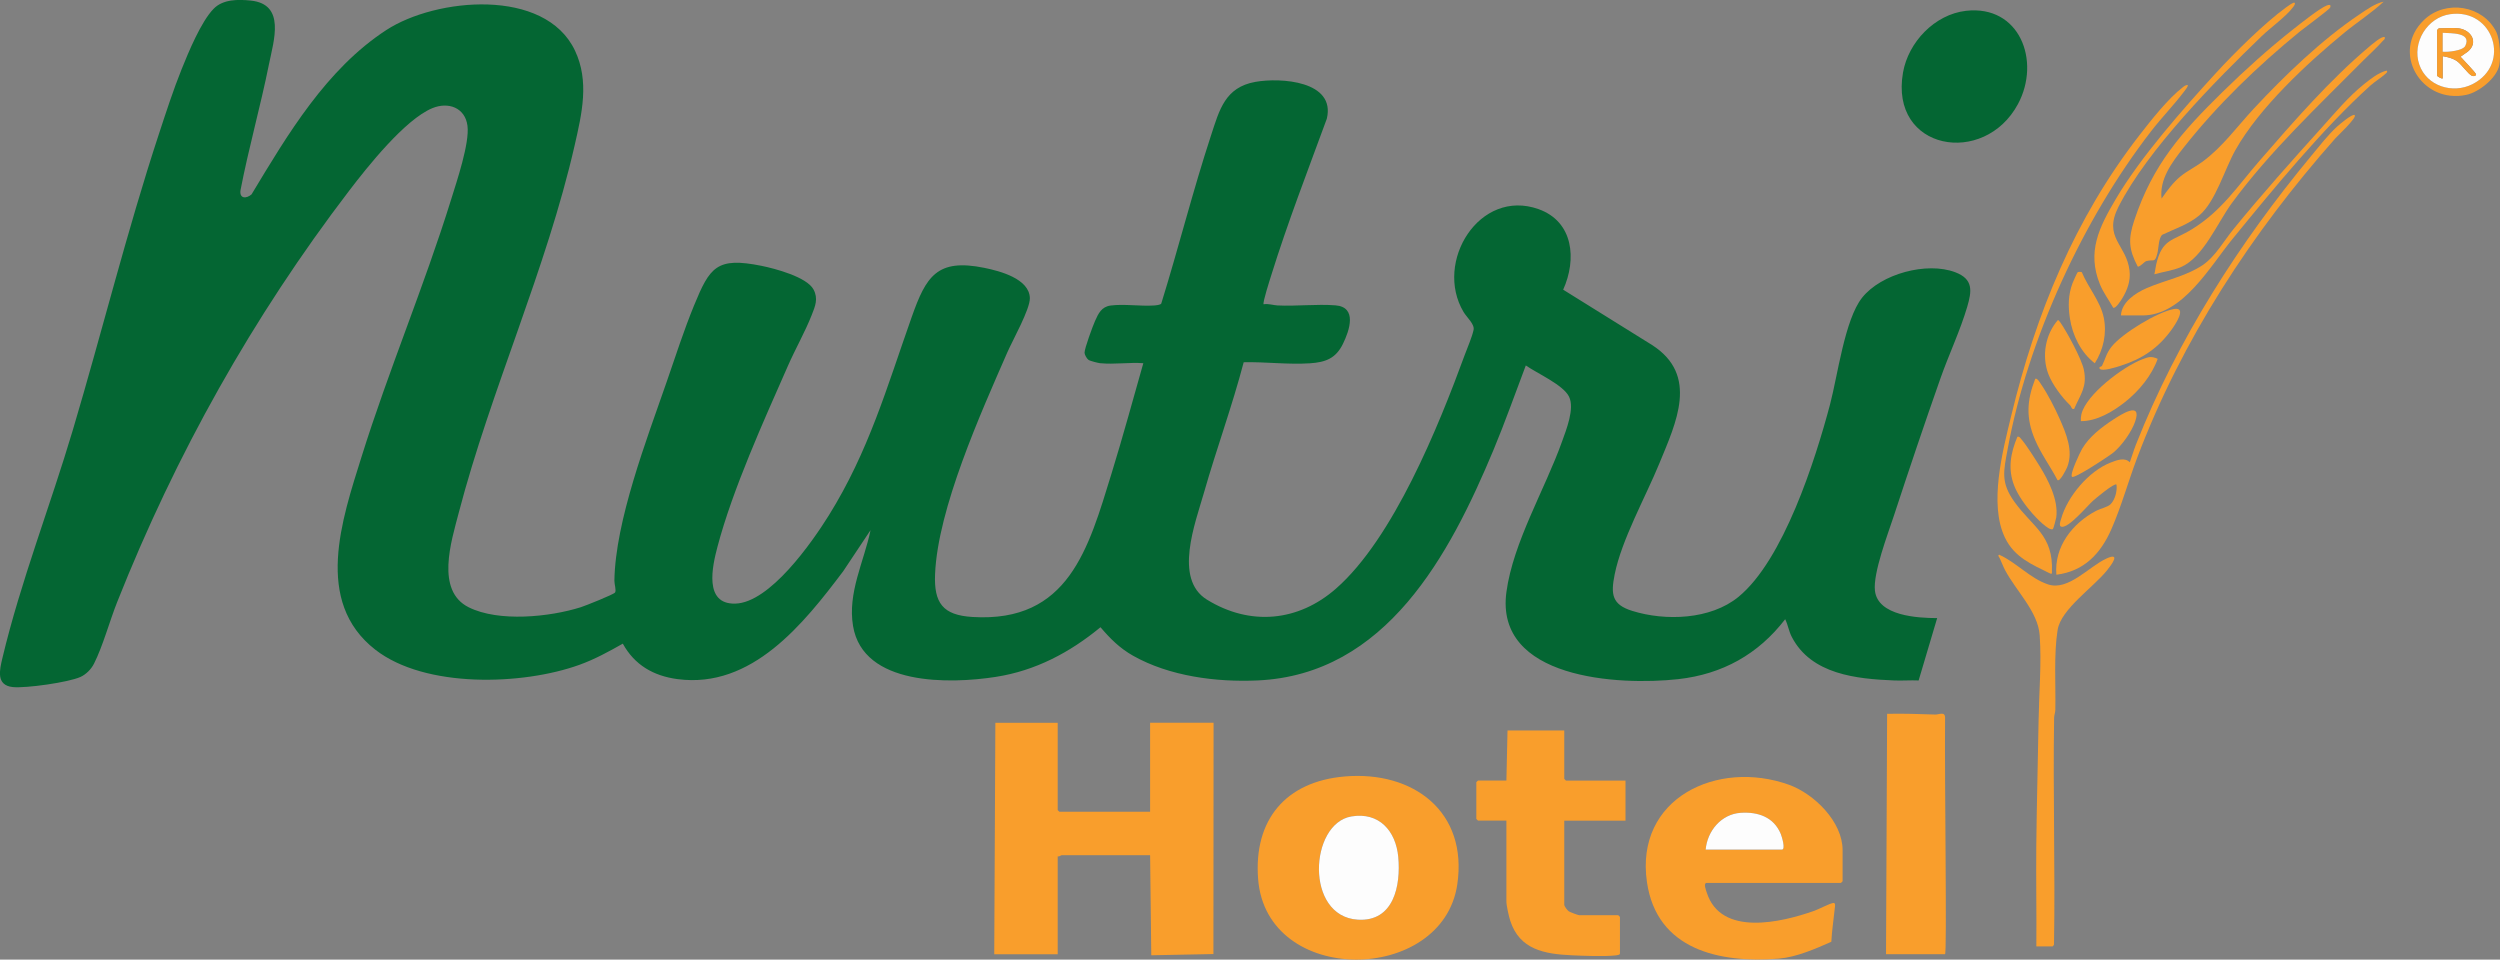 <?xml version="1.0" encoding="UTF-8"?><svg id="a" xmlns="http://www.w3.org/2000/svg" width="198" height="76" viewBox="0 0 198 76"><rect x="0" y="0" width="198" height="76" fill="#808080" stroke="none"/><path d="M87.165,28.773c-.177-.019-.823-.178-.96-.275-.13-.092-.305-.401-.309-.559-.007-.331.652-2.117.829-2.514.267-.598.515-1.132,1.24-1.228,1.042-.137,2.353.069,3.435-.003.132-.008.518-.045.572-.153,1.371-4.415,2.499-8.922,3.941-13.315.663-2.018,1.104-3.812,3.516-4.242,1.987-.354,6.373-.083,5.655,2.919-1.512,4.124-3.104,8.228-4.41,12.426-.091.294-.698,2.176-.594,2.27.381-.068.743.075,1.098.092,1.493.073,3.12-.122,4.592-.007,1.738.136,1.116,1.985.586,3.06-.565,1.149-1.378,1.449-2.614,1.53-1.746.114-3.503-.123-5.242-.084-.91,3.473-2.152,6.852-3.138,10.304-.696,2.439-2.426,6.863.227,8.498,3.431,2.114,7.239,1.742,10.222-.873,4.54-3.976,8.133-12.868,10.205-18.531.213-.581.567-1.379.691-1.958.097-.453-.542-.995-.794-1.42-2.356-3.961,1.261-9.818,5.943-8.144,2.777.993,3.028,3.982,1.947,6.378l7.039,4.381c3.73,2.394,1.898,6.157.58,9.374-1.095,2.672-2.987,6.033-3.542,8.799-.312,1.56-.227,2.378,1.382,2.882,2.639.827,6.211.702,8.421-1.104,3.563-2.914,6.082-10.82,7.251-15.226.608-2.291,1.166-6.733,2.545-8.473,1.501-1.894,5.134-2.869,7.379-2.014,1.444.55,1.314,1.485.941,2.752-.543,1.844-1.463,3.799-2.113,5.644-1.276,3.621-2.508,7.281-3.704,10.928-.471,1.434-1.648,4.506-1.487,5.898.229,1.999,3.388,2.166,4.928,2.169l-1.468,4.939c-.642-.029-1.289.026-1.931,0-2.989-.12-6.572-.48-8.11-3.44-.253-.486-.296-.939-.528-1.411-2.13,2.776-4.981,4.36-8.474,4.748-4.715.522-14.533-.012-13.604-6.899.531-3.94,3.053-8.13,4.4-11.906.34-.952,1.017-2.618.563-3.562s-2.553-1.862-3.427-2.479c-.849,2.232-1.642,4.493-2.562,6.698-3.468,8.308-8.506,17.794-18.687,18.25-3.277.147-6.982-.333-9.863-1.961-1.042-.588-1.805-1.349-2.573-2.254-2.428,2.003-5.151,3.446-8.301,3.935-3.644.566-10.497.722-11.296-4.024-.445-2.641.861-5.085,1.386-7.6l-2.166,3.254c-3.131,4.151-7.23,9.325-13.121,8.546-1.903-.252-3.402-1.116-4.335-2.81-1.108.63-2.23,1.242-3.432,1.676-4.514,1.629-12.229,1.877-16.174-1.2-4.891-3.814-2.633-10.325-1.09-15.262,2.143-6.857,4.974-13.541,7.101-20.399.439-1.417,1.473-4.463,1.292-5.834-.19-1.441-1.527-1.912-2.787-1.389-2.165.898-5.14,4.646-6.59,6.545-7.622,9.977-13.742,20.908-18.371,32.58-.6,1.512-1.125,3.468-1.831,4.868-.22.437-.617.842-1.067,1.05-.935.431-4.35.913-5.37.804-1.35-.146-1.035-1.373-.813-2.311,1.431-6.013,3.803-12.087,5.574-18.048,2.32-7.803,4.269-15.689,6.81-23.423.563-1.711,1.136-3.487,1.808-5.156.545-1.354,1.539-3.765,2.533-4.783.749-.767,1.951-.751,2.947-.648,2.772.29,1.811,3.173,1.438,5.03-.672,3.348-1.611,6.642-2.258,9.998-.092.668.461.679.877.319,2.856-4.742,5.925-9.925,10.674-13.015,3.931-2.557,12.563-3.376,14.938,1.624,1.155,2.434.552,4.984-.015,7.474-2.253,9.886-6.642,19.382-9.192,29.15-.589,2.258-1.846,6.16.798,7.474,2.377,1.182,6.401.772,8.875-.009.344-.108,2.618-1.013,2.713-1.167.107-.175-.057-.654-.054-.93.066-4.721,2.579-11.242,4.149-15.776.688-1.989,1.367-4.095,2.163-6.034,1.249-3.043,1.797-3.844,5.335-3.131,1.059.213,3.594.883,4.123,1.872.391.732.132,1.329-.141,2.022-.521,1.327-1.299,2.692-1.883,4.023-1.925,4.374-4.375,9.762-5.584,14.338-.406,1.537-1.098,4.558,1.407,4.498,2.737-.065,6.069-4.83,7.404-6.973,3.178-5.105,4.603-10.15,6.575-15.727,1.132-3.2,1.989-4.66,5.75-3.893,1.215.248,3.569.857,3.606,2.396.021.877-1.367,3.343-1.787,4.303-2.108,4.822-5.502,12.369-5.72,17.551-.097,2.289.608,3.256,2.954,3.4,7.628.472,9.193-5.427,11.026-11.373.891-2.89,1.686-5.817,2.513-8.725-1.087-.083-2.327.111-3.395,0l.005.002Z" style="fill:#046633;"/><path d="M83.77,57.24v6.919c0,.009.123.132.133.132h7.186v-7.05h5.026l-.012,18.32-4.922.097-.092-7.927h-7.01c-.045,0-.196.139-.309.089v7.756h-5.026l.089-18.331h4.938v-.002Z" style="fill:#f99e2c;"/><path d="M135.133,69.931c-.226.063-.014.579.041.753,1.115,3.523,5.91,2.373,8.514,1.453.38-.134,1.194-.575,1.497-.62.213-.031.147.246.132.397-.089.89-.231,1.781-.277,2.676-1.268.558-2.777,1.222-4.177,1.334-4.658.372-9.645-.686-10.425-6.06-.967-6.665,5.603-9.738,11.243-7.712,1.999.718,4.252,2.922,4.252,5.179v2.467c0,.009-.123.132-.133.132h-10.67.003ZM135.088,67.287h6.04c.313,0-.014-1.051-.089-1.234-.552-1.346-1.809-1.771-3.177-1.679-1.536.103-2.64,1.429-2.774,2.912Z" style="fill:#f99e2c;"/><path d="M106.501,61.496c5.437-.462,9.768,2.79,8.915,8.558-1.171,7.906-15.105,8.094-15.773-.431-.367-4.682,2.178-7.728,6.859-8.127ZM107.025,64.663c-3.309.56-3.701,7.91.509,8.174,2.857.179,3.42-2.704,3.208-4.968-.192-2.061-1.518-3.579-3.717-3.207h0Z" style="fill:#f99e2c;"/><path d="M123.89,57.856v3.834c0,.009.123.132.133.132h4.717v3.173h-4.85v6.654c0,.129.234.439.356.525.1.07.752.312.834.312h3.086c.009,0,.133.122.133.132v2.909c0,.098-.217.126-.304.136-.905.108-2.576.04-3.531-.005-2.142-.1-4.113-.449-4.851-2.732-.115-.356-.307-1.198-.307-1.544v-6.39h-2.249c-.009,0-.133-.122-.133-.132v-2.909c0-.009.123-.132.133-.132h2.249l.089-3.965h4.497-.001Z" style="fill:#f99e2c;"/><path d="M154.047,75.572h-4.674l.087-19.037c1.274-.029,2.554.016,3.821.057.283.009.766-.268.769.247-.048,5.142.162,18.732-.005,18.732h.001Z" style="fill:#f99e2c;"/><path d="M155.702.858c4.253-.489,5.952,3.968,4.122,7.381-2.674,4.988-10.185,3.687-9.106-2.492.42-2.409,2.509-4.605,4.984-4.889h0Z" style="fill:#046633;"/><path d="M188.789.13c-.962.899-2.102,1.626-3.128,2.469-2.965,2.434-6.734,5.944-8.614,9.281-.855,1.518-1.578,4.094-2.852,5.169-.86.727-1.951,1.068-2.949,1.547-.294.273-.278,1.061-.381,1.469-.205.817-.296.445-.883.616-.14.041-.551.516-.678.423-.726-1.385-.752-2.196-.267-3.659,1.466-4.421,3.765-7,7.009-10.18,1.738-1.703,3.647-3.428,5.559-4.931.546-.43,2.134-1.702,2.682-1.901.205-.075.354-.077.26.172-.055.143-2.094,1.644-2.414,1.906-3.362,2.752-6.521,5.79-9.214,9.21-.897,1.139-1.903,2.471-1.721,4.007.433-.621.91-1.279,1.501-1.76.516-.422,1.2-.761,1.746-1.164,1.592-1.172,2.734-2.781,4.071-4.216,2.44-2.619,5.366-5.44,8.341-7.438.572-.383,1.268-.887,1.932-1.019Z" style="fill:#f99e2c;"/><path d="M161.278,74.954c.024-2.658-.03-5.32-.004-7.98.033-3.278.129-6.582.181-9.867.035-2.224.242-4.554.089-6.786-.129-1.884-1.876-3.518-2.75-5.183-.15-.287-.27-.614-.409-.913-.037-.082-.191-.228-.058-.294,1.351.592,2.473,1.901,3.899,2.36,1.597.514,3.212-1.418,4.605-2.055,1.166-.532.408.482.049.931-1.087,1.358-3.652,3.07-3.917,4.721-.309,1.928-.142,4.355-.181,6.341-.004.209-.092.4-.096.609-.098,5.987.093,11.985-.009,17.97-.015.048-.089.146-.119.146h-1.281Z" style="fill:#f99e2c;"/><path d="M186.495,9.119c.197.189-1.374,1.657-1.544,1.849-6.586,7.436-12.169,15.971-15.691,25.299-.695,1.842-1.246,3.837-2.034,5.635-.853,1.947-2.159,3.34-4.362,3.616-.179-2.231,1.275-4.08,3.17-5.072.311-.163.889-.281,1.122-.51.353-.346.547-1.074.469-1.558-.154-.163-1.663,1.106-1.853,1.276-.469.421-1.932,2.188-2.505,2.065-.241-.051-.071-.464-.026-.629.495-1.766,2.194-3.788,3.919-4.455.49-.19,1.112-.44,1.521-.021.172-.466.305-.945.488-1.407,3.298-8.349,8.183-15.982,13.888-22.871.622-.75,1.316-1.641,2.024-2.295.177-.163,1.251-1.079,1.412-.924v.002Z" style="fill:#f99e2c;"/><path d="M173.269,6.74c.066.065-.204.401-.266.482-.804,1.067-1.808,2.1-2.64,3.177-5.373,6.941-9.767,16.483-11.352,25.141-.323,1.76-.575,2.653.519,4.189,1.442,2.022,3.114,2.63,2.982,5.57-.006.133.036.15-.13.128-1.472-.727-2.838-1.284-3.59-2.846-1.288-2.677-.174-6.877.5-9.669,1.949-8.077,5.037-15.611,10.149-22.201.907-1.17,2.282-2.916,3.432-3.797.115-.089.24-.196.396-.177v.003Z" style="fill:#f99e2c;"/><path d="M181.734.218c.085.09-.068.274-.128.355-.526.716-1.787,1.623-2.475,2.286-3.696,3.562-9.037,8.975-11.345,13.514-1.251,2.46.635,2.979.874,5.064.092.807-.168,1.512-.578,2.195-.076.126-.54.863-.719.734-.344-.612-.769-1.171-1.039-1.827-1.061-2.584-.072-4.532,1.231-6.748,1.972-3.353,5.309-7.124,7.961-10.022,1.464-1.599,3.828-3.939,5.558-5.197.096-.069.585-.432.659-.354h.001Z" style="fill:#f99e2c;"/><path d="M167.979,24.983c.052-1.059,1.138-1.768,2.029-2.159,1.447-.631,3.109-.934,4.437-1.823,1.002-.67,1.685-1.92,2.441-2.847,2.251-2.759,4.625-5.422,7.01-8.065,1.072-1.187,2.091-2.427,3.351-3.437.523-.419,1.109-.882,1.761-1.06.142.084-.017.199-.089.264-.339.312-.833.602-1.19.925-3.769,3.406-7.696,8.201-10.931,12.165-1.761,2.159-3.933,6.036-7.1,6.036h-1.72Z" style="fill:#f99e2c;"/><path d="M188.876,2.951c.036.163-.09.21-.176.309-.461.524-1.01,1.01-1.497,1.5-3.577,3.607-7.432,7.225-10.444,11.33-1.137,1.549-2.254,4.297-4.02,5.059-.671.289-1.416.373-2.115.574.07-.255.085-.522.146-.778.49-2.067,1.271-1.824,2.845-2.797,2.355-1.455,3.586-3.395,5.34-5.415,2.668-3.072,5.573-6.418,8.685-9.034.181-.153,1.054-.912,1.236-.747v-.002Z" style="fill:#f99e2c;"/><path d="M162.954,38.027c-.557-1.079-1.299-2.065-1.781-3.201-.727-1.712-.655-3.095.016-4.819.153-.113.405.345.476.447.505.73,1.088,1.873,1.45,2.693.522,1.181,1.116,2.572.608,3.844-.065.164-.572,1.188-.771,1.034h.001Z" style="fill:#f99e2c;"/><path d="M162.594,41.899c-.307.212-1.405-.975-1.627-1.227-.533-.603-1.137-1.434-1.433-2.182-.531-1.343-.299-2.606.245-3.901.165-.034.213.083.3.183.402.458,1.082,1.542,1.429,2.097.712,1.137,1.529,2.728,1.349,4.103-.014.108-.225.898-.264.926h.001Z" style="fill:#f99e2c;"/><path d="M164.274,32.386c-.222.055-.195-.167-.346-.313-.627-.606-1.381-1.615-1.698-2.445-.542-1.418-.24-3.157.766-4.29.084.066.146.147.206.233.511.741,1.671,2.88,1.84,3.713.277,1.357-.261,1.926-.77,3.103h.001Z" style="fill:#f99e2c;"/><path d="M164.88,21.559c.5,1.21,1.471,2.305,1.737,3.595.259,1.255-.028,2.544-.71,3.617-1.101-.848-1.77-2.21-1.974-3.578-.143-.959-.129-1.849.212-2.766.042-.112.368-.841.409-.869.051-.035.278-.035.328,0h-.001Z" style="fill:#f99e2c;"/><path d="M166.304,29.212c-.13-.158.142-.174.174-.238.275-.548.319-.961.759-1.517.829-1.046,3.648-2.763,4.952-2.985,1.048-.178.085,1.238-.17,1.596-1.087,1.521-2.354,2.36-4.131,2.922-.283.09-1.401.445-1.584.221Z" style="fill:#f99e2c;"/><path d="M170.889,28.421c-.469,1.322-1.501,2.569-2.603,3.434-.959.754-2.229,1.51-3.481,1.5-.013-.182-.001-.356.04-.535.363-1.581,3.34-3.798,4.811-4.357.498-.189.714-.277,1.233-.044h0Z" style="fill:#f99e2c;"/><path d="M191.993,1.569c1.703-1.623,4.668-1.154,5.717.967.282.57.358,2.028.229,2.641-.213,1.024-1.614,2.125-2.602,2.335-3.57.758-6.023-3.39-3.345-5.942h0ZM194.058,1.122c-1.825.252-3.046,2.258-2.451,3.991.586,1.707,2.64,2.349,4.208,1.555,3.114-1.577,1.665-6.018-1.758-5.546Z" style="fill:#f99e2c;"/><path d="M164.1,37.762c-.188-.198.638-1.938.811-2.23.561-.949,1.541-1.702,2.46-2.301.608-.396,2.299-1.502,1.735.149-.282.825-1.038,1.878-1.702,2.442-.304.259-3.126,2.128-3.304,1.941h0Z" style="fill:#f99e2c;"/><path d="M135.088,67.287c.134-1.483,1.238-2.809,2.774-2.912,1.369-.092,2.625.333,3.177,1.679.075.182.402,1.234.089,1.234,0,0-6.04,0-6.04,0Z" style="fill:#fdfdfd;"/><path d="M107.025,64.663c2.199-.373,3.524,1.145,3.717,3.207.211,2.265-.351,5.148-3.208,4.968-4.209-.264-3.818-7.614-.509-8.174h0Z" style="fill:#fdfdfd;"/><path d="M194.058,1.122c3.423-.473,4.872,3.969,1.758,5.546-1.568.793-3.622.153-4.208-1.555-.595-1.733.625-3.739,2.451-3.991ZM194.74,2.245c-.438-.062-1.115,0-1.587,0-.009,0-.133.122-.133.132v3.614c0,.052.348.263.441.22v-1.763c.401.07.804.163,1.141.402.345.243.863.994,1.151,1.142.136.07.327.041.353-.09.021-.108-1.076-1.222-1.233-1.41l.571-.397c.875-.718.288-1.709-.703-1.849h0Z" style="fill:#fdfdfd;"/><path d="M194.74,2.245c.991.139,1.578,1.131.703,1.849l-.571.397c.157.189,1.254,1.301,1.233,1.41-.026.13-.217.16-.353.09-.288-.148-.806-.897-1.151-1.142-.338-.239-.741-.332-1.141-.402v1.763c-.093.043-.441-.168-.441-.22v-3.614c0-.009.123-.132.133-.132.473,0,1.15-.062,1.587,0h0ZM193.463,2.598v1.498c.403.042,1.601-.08,1.787-.461.53-1.09-1.14-.988-1.787-1.038h0Z" style="fill:#f99e2c;"/><path d="M193.463,2.598c.646.049,2.318-.052,1.787,1.038-.185.38-1.384.502-1.787.461v-1.498h0Z" style="fill:#fdfdfd;"/></svg>